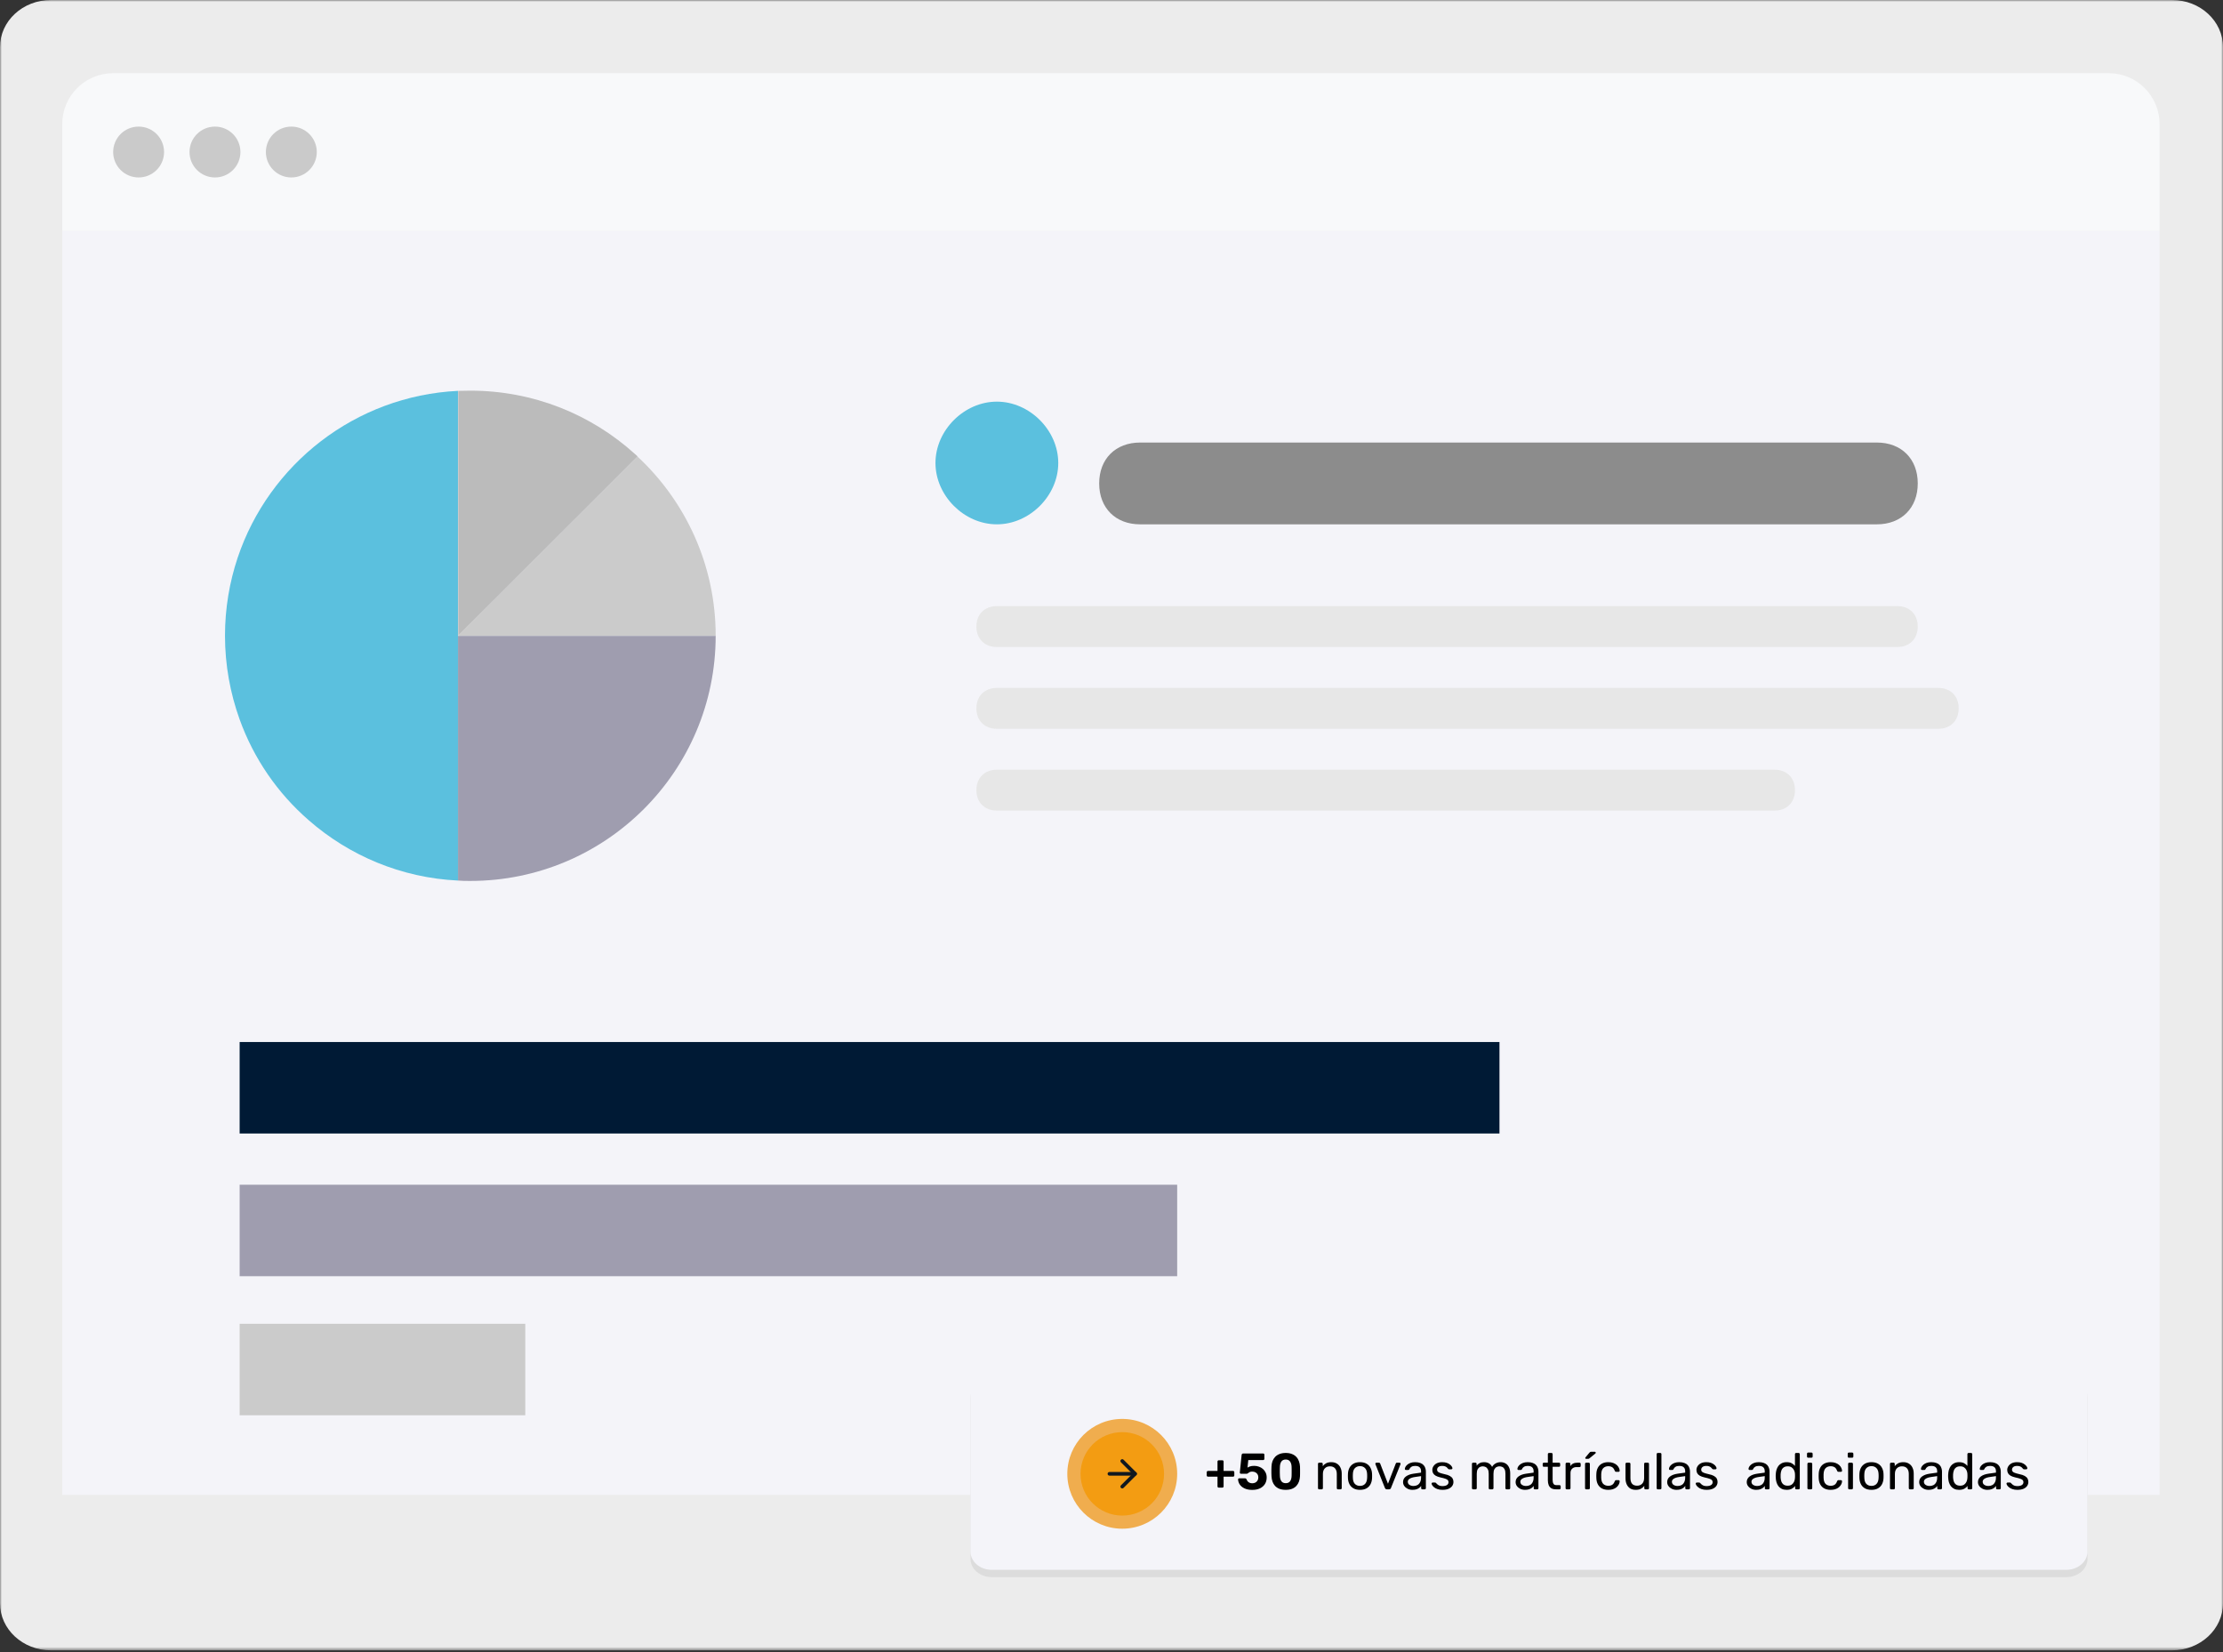 <svg xmlns="http://www.w3.org/2000/svg" width="604" height="449" viewBox="0 0 604 449" fill="none"><rect x="0" y="0" width="604" height="449" fill="#333333" stroke="none"/><mask id="mask0_69_90" style="mask-type:luminance" maskUnits="userSpaceOnUse" x="0" y="0" width="604" height="449"><path d="M604 0H0V448.44H604V0Z" fill="white"></path></mask><g mask="url(#mask0_69_90)"><path d="M0 12.794C0 5.728 6.195 0 13.837 0H590.163C597.805 0 604 5.728 604 12.794V435.646C604 442.712 597.805 448.44 590.163 448.44H13.837C6.195 448.44 0 442.712 0 435.646V12.794Z" fill="#ECECEC"></path><path d="M16.916 62.732H586.767V406.188H16.916V62.732Z" fill="#F4F4F9"></path><path d="M16.916 33.707C16.916 26.074 23.108 19.886 30.747 19.886H572.935C580.574 19.886 586.767 26.074 586.767 33.707V62.732H16.916V33.707Z" fill="#F8F9FA"></path><path d="M44.578 41.309C44.578 45.126 41.482 48.22 37.662 48.22C33.843 48.22 30.747 45.126 30.747 41.309C30.747 37.493 33.843 34.399 37.662 34.399C41.482 34.399 44.578 37.493 44.578 41.309Z" fill="#CACACA"></path><path d="M65.325 41.309C65.325 45.126 62.229 48.22 58.41 48.22C54.59 48.22 51.494 45.126 51.494 41.309C51.494 37.493 54.59 34.399 58.41 34.399C62.229 34.399 65.325 37.493 65.325 41.309Z" fill="#CACACA"></path><path d="M86.072 41.309C86.072 45.126 82.976 48.22 79.156 48.22C75.337 48.22 72.241 45.126 72.241 41.309C72.241 37.493 75.337 34.399 79.156 34.399C82.976 34.399 86.072 37.493 86.072 41.309Z" fill="#CACACA"></path><path d="M309.775 120.25H509.946C516.619 120.25 521.067 124.694 521.067 131.362C521.067 138.029 516.619 142.475 509.946 142.475H309.775C303.102 142.475 298.654 138.029 298.654 131.362C298.654 124.694 303.102 120.25 309.775 120.25Z" fill="#8C8C8C"></path><path d="M270.853 164.699H515.507C518.843 164.699 521.067 166.922 521.067 170.255C521.067 173.589 518.843 175.811 515.507 175.811H270.853C267.516 175.811 265.292 173.589 265.292 170.255C265.292 166.922 267.516 164.699 270.853 164.699Z" fill="#E7E7E7"></path><path d="M270.853 186.924H526.627C529.964 186.924 532.188 189.146 532.188 192.48C532.188 195.814 529.964 198.036 526.627 198.036H270.853C267.516 198.036 265.292 195.814 265.292 192.48C265.292 189.146 267.516 186.924 270.853 186.924Z" fill="#E7E7E7"></path><path d="M270.853 209.149H482.145C485.481 209.149 487.705 211.371 487.705 214.705C487.705 218.038 485.481 220.261 482.145 220.261H270.853C267.516 220.261 265.292 218.038 265.292 214.705C265.292 211.371 267.516 209.149 270.853 209.149Z" fill="#E7E7E7"></path><path d="M270.853 109.137C279.75 109.137 287.534 116.915 287.534 125.806C287.534 134.696 279.75 142.474 270.853 142.474C261.957 142.474 254.173 134.696 254.173 125.806C254.173 116.915 261.957 109.137 270.853 109.137Z" fill="#5BC0DE"></path><path d="M263.69 379.832C263.69 377.085 266.273 374.86 269.46 374.86H561.414C564.599 374.86 567.183 377.085 567.183 379.832V423.582C567.183 426.327 564.599 428.554 561.414 428.554H269.46C266.273 428.554 263.69 426.327 263.69 423.582V379.832Z" fill="#DCDCDC"></path><path d="M263.69 377.843C263.69 375.097 266.273 372.872 269.46 372.872H561.414C564.599 372.872 567.183 375.097 567.183 377.843V421.593C567.183 424.339 564.599 426.565 561.414 426.565H269.46C266.273 426.565 263.69 424.339 263.69 421.593V377.843Z" fill="#F4F4F9"></path><path d="M194.451 172.738C194.451 209.542 164.595 239.375 127.764 239.375C126.655 239.375 125.492 239.375 124.436 239.27V172.791H194.398L194.451 172.738Z" fill="#9F9DAF"></path><path d="M124.436 106.207V239.27C108.953 238.531 94.844 232.459 83.906 222.901C75.451 215.561 68.951 206.163 65.094 195.444C62.558 188.369 61.131 180.711 61.131 172.739C61.131 165.346 62.346 158.218 64.566 151.565C73.073 126.167 96.482 107.58 124.436 106.207Z" fill="#5BC0DE"></path><path d="M194.452 172.739H124.489L173.21 124.055C186.261 136.2 194.452 153.519 194.452 172.739Z" fill="#CBCBCB"></path><path d="M173.21 124.054L124.489 172.739V106.207C125.599 106.207 126.709 106.154 127.818 106.154C144.992 106.154 160.686 112.649 172.522 123.368C172.787 123.579 173.051 123.843 173.263 124.054H173.21Z" fill="#BBBBBB"></path><path d="M319.846 321.922V346.78H65.111V321.922H319.846Z" fill="#9F9DAF"></path><path d="M407.412 283.144V308.002H65.111V283.144H407.412Z" fill="#001A35"></path><path d="M142.726 359.707V384.565H65.111V359.707H142.726Z" fill="#CBCBCB"></path><path d="M304.92 415.389C313.164 415.389 319.846 408.711 319.846 400.474C319.846 392.236 313.164 385.559 304.92 385.559C296.676 385.559 289.995 392.236 289.995 400.474C289.995 408.711 296.676 415.389 304.92 415.389Z" fill="#F0AD4E"></path><path d="M304.93 411.826C311.198 411.826 316.279 406.748 316.279 400.486C316.279 394.223 311.198 389.146 304.93 389.146C298.663 389.146 293.583 394.223 293.583 400.486C293.583 406.748 298.663 411.826 304.93 411.826Z" fill="#F39C12"></path><path fill-rule="evenodd" clip-rule="evenodd" d="M300.94 400.474C300.94 400.2 301.162 399.977 301.438 399.977H308.403C308.678 399.977 308.901 400.2 308.901 400.474C308.901 400.748 308.678 400.971 308.403 400.971H301.438C301.162 400.971 300.94 400.748 300.94 400.474Z" fill="#101820"></path><path fill-rule="evenodd" clip-rule="evenodd" d="M304.568 396.642C304.762 396.448 305.078 396.448 305.272 396.642L308.755 400.122C308.949 400.316 308.949 400.631 308.755 400.825L305.272 404.305C305.078 404.5 304.762 404.5 304.568 404.305C304.374 404.111 304.374 403.796 304.568 403.602L307.699 400.474L304.568 397.345C304.374 397.151 304.374 396.836 304.568 396.642Z" fill="#101820"></path><path d="M331.149 404.231C331.046 404.231 330.963 404.198 330.898 404.133C330.833 404.069 330.8 403.985 330.8 403.883V401.252H328.223C328.121 401.252 328.037 401.219 327.973 401.154C327.908 401.09 327.875 401.01 327.875 400.918V400.041C327.875 399.938 327.908 399.855 327.973 399.79C328.037 399.725 328.121 399.693 328.223 399.693H330.8V397.145C330.8 397.043 330.833 396.959 330.898 396.895C330.963 396.83 331.046 396.797 331.149 396.797H332.11C332.212 396.797 332.296 396.83 332.361 396.895C332.425 396.959 332.458 397.043 332.458 397.145V399.693H335.035C335.128 399.693 335.208 399.725 335.272 399.79C335.337 399.855 335.37 399.938 335.37 400.041V400.918C335.37 401.01 335.337 401.09 335.272 401.154C335.208 401.219 335.128 401.252 335.035 401.252H332.458V403.883C332.458 403.985 332.425 404.069 332.361 404.133C332.296 404.198 332.212 404.231 332.11 404.231H331.149ZM340.251 404.843C339.415 404.843 338.713 404.709 338.147 404.439C337.58 404.17 337.148 403.818 336.851 403.382C336.563 402.945 336.41 402.482 336.392 401.989C336.392 401.906 336.42 401.836 336.475 401.781C336.531 401.725 336.601 401.697 336.684 401.697H338.258C338.37 401.697 338.457 401.725 338.523 401.781C338.597 401.827 338.652 401.892 338.69 401.976C338.783 402.226 338.903 402.43 339.052 402.588C339.21 402.746 339.391 402.862 339.596 402.936C339.8 403.011 340.018 403.047 340.251 403.047C340.547 403.047 340.822 402.987 341.072 402.866C341.323 402.736 341.522 402.551 341.671 402.31C341.82 402.068 341.894 401.772 341.894 401.419C341.894 401.112 341.825 400.843 341.685 400.611C341.546 400.38 341.351 400.199 341.1 400.068C340.85 399.938 340.566 399.874 340.251 399.874C340.009 399.874 339.809 399.901 339.651 399.957C339.502 400.013 339.377 400.082 339.275 400.166C339.173 400.24 339.08 400.31 338.997 400.375C338.913 400.43 338.82 400.458 338.718 400.458H337.172C337.088 400.458 337.014 400.43 336.949 400.375C336.893 400.31 336.865 400.236 336.865 400.152L337.353 395.349C337.371 395.219 337.418 395.122 337.492 395.057C337.576 394.983 337.673 394.946 337.785 394.946H343.19C343.291 394.946 343.375 394.979 343.441 395.043C343.505 395.108 343.538 395.191 343.538 395.294V396.407C343.538 396.5 343.505 396.579 343.441 396.644C343.375 396.709 343.291 396.741 343.19 396.741H339.164L338.955 398.788C339.14 398.667 339.368 398.56 339.638 398.468C339.916 398.365 340.301 398.314 340.794 398.314C341.24 398.314 341.662 398.389 342.062 398.537C342.469 398.676 342.832 398.885 343.148 399.164C343.464 399.442 343.709 399.776 343.886 400.166C344.072 400.547 344.165 400.982 344.165 401.474C344.165 402.143 344.007 402.732 343.691 403.242C343.375 403.743 342.925 404.138 342.34 404.426C341.755 404.704 341.059 404.843 340.251 404.843ZM349.344 404.829C348.676 404.829 348.101 404.737 347.617 404.551C347.143 404.356 346.749 404.092 346.433 403.757C346.126 403.414 345.895 403.02 345.736 402.574C345.588 402.12 345.499 401.636 345.472 401.126C345.463 400.876 345.454 400.597 345.444 400.291C345.444 399.976 345.444 399.66 345.444 399.345C345.454 399.029 345.463 398.741 345.472 398.482C345.49 397.971 345.579 397.493 345.736 397.048C345.903 396.602 346.145 396.212 346.461 395.878C346.777 395.544 347.171 395.285 347.645 395.099C348.128 394.904 348.695 394.806 349.344 394.806C349.995 394.806 350.556 394.904 351.03 395.099C351.504 395.285 351.899 395.544 352.214 395.878C352.531 396.212 352.767 396.602 352.925 397.048C353.092 397.493 353.189 397.971 353.217 398.482C353.227 398.741 353.231 399.029 353.231 399.345C353.241 399.66 353.241 399.976 353.231 400.291C353.231 400.597 353.227 400.876 353.217 401.126C353.189 401.636 353.097 402.12 352.938 402.574C352.781 403.02 352.544 403.414 352.228 403.757C351.922 404.092 351.528 404.356 351.044 404.551C350.57 404.737 350.004 404.829 349.344 404.829ZM349.344 403.02C349.884 403.02 350.278 402.844 350.528 402.491C350.779 402.138 350.915 401.66 350.932 401.057C350.942 400.787 350.946 400.509 350.946 400.222C350.956 399.934 350.956 399.646 350.946 399.359C350.946 399.071 350.942 398.802 350.932 398.551C350.915 397.975 350.779 397.507 350.528 397.145C350.278 396.783 349.884 396.597 349.344 396.588C348.797 396.597 348.397 396.783 348.146 397.145C347.906 397.507 347.775 397.975 347.756 398.551C347.747 398.802 347.738 399.071 347.728 399.359C347.728 399.646 347.728 399.934 347.728 400.222C347.738 400.509 347.747 400.787 347.756 401.057C347.775 401.66 347.91 402.138 348.16 402.491C348.411 402.844 348.806 403.02 349.344 403.02ZM358.423 404.69C358.33 404.69 358.251 404.662 358.186 404.607C358.131 404.542 358.103 404.462 358.103 404.37V397.772C358.103 397.679 358.131 397.605 358.186 397.549C358.251 397.484 358.33 397.451 358.423 397.451H359.078C359.171 397.451 359.245 397.484 359.301 397.549C359.366 397.605 359.398 397.679 359.398 397.772V398.384C359.639 398.069 359.942 397.813 360.304 397.618C360.675 397.415 361.149 397.312 361.725 397.312C362.328 397.312 362.839 397.446 363.257 397.716C363.684 397.975 364.005 398.342 364.219 398.816C364.441 399.28 364.553 399.823 364.553 400.444V404.37C364.553 404.462 364.52 404.542 364.455 404.607C364.4 404.662 364.325 404.69 364.232 404.69H363.536C363.442 404.69 363.364 404.662 363.299 404.607C363.243 404.542 363.215 404.462 363.215 404.37V400.514C363.215 399.865 363.057 399.358 362.742 398.997C362.425 398.626 361.962 398.44 361.349 398.44C360.773 398.44 360.308 398.626 359.956 398.997C359.611 399.358 359.44 399.865 359.44 400.514V404.37C359.44 404.462 359.407 404.542 359.343 404.607C359.287 404.662 359.212 404.69 359.12 404.69H358.423ZM369.518 404.829C368.813 404.829 368.223 404.695 367.749 404.426C367.275 404.156 366.913 403.785 366.662 403.312C366.412 402.83 366.272 402.282 366.244 401.669C366.235 401.511 366.23 401.312 366.23 401.071C366.23 400.82 366.235 400.62 366.244 400.472C366.272 399.851 366.412 399.303 366.662 398.83C366.922 398.356 367.289 397.985 367.763 397.716C368.237 397.446 368.822 397.312 369.518 397.312C370.215 397.312 370.8 397.446 371.273 397.716C371.747 397.985 372.109 398.356 372.36 398.83C372.62 399.303 372.764 399.851 372.792 400.472C372.801 400.62 372.806 400.82 372.806 401.071C372.806 401.312 372.801 401.511 372.792 401.669C372.764 402.282 372.625 402.83 372.374 403.312C372.123 403.785 371.761 404.156 371.287 404.426C370.814 404.695 370.224 404.829 369.518 404.829ZM369.518 403.757C370.094 403.757 370.554 403.576 370.897 403.214C371.241 402.844 371.427 402.305 371.455 401.6C371.463 401.461 371.468 401.285 371.468 401.071C371.468 400.857 371.463 400.681 371.455 400.542C371.427 399.837 371.241 399.303 370.897 398.941C370.554 398.57 370.094 398.384 369.518 398.384C368.942 398.384 368.478 398.57 368.125 398.941C367.782 399.303 367.601 399.837 367.582 400.542C367.573 400.681 367.568 400.857 367.568 401.071C367.568 401.285 367.573 401.461 367.582 401.6C367.601 402.305 367.782 402.844 368.125 403.214C368.478 403.576 368.942 403.757 369.518 403.757ZM376.813 404.69C376.674 404.69 376.562 404.657 376.479 404.593C376.405 404.528 376.344 404.444 376.297 404.342L373.72 397.883C373.702 397.836 373.692 397.79 373.692 397.744C373.692 397.66 373.72 397.591 373.776 397.535C373.832 397.479 373.901 397.451 373.985 397.451H374.654C374.756 397.451 374.835 397.479 374.89 397.535C374.946 397.591 374.984 397.641 375.002 397.688L377.119 403.173L379.237 397.688C379.256 397.641 379.289 397.591 379.334 397.535C379.39 397.479 379.47 397.451 379.571 397.451H380.254C380.328 397.451 380.393 397.479 380.449 397.535C380.515 397.591 380.546 397.66 380.546 397.744C380.546 397.79 380.537 397.836 380.519 397.883L377.927 404.342C377.891 404.444 377.83 404.528 377.746 404.593C377.673 404.657 377.561 404.69 377.412 404.69H376.813ZM383.753 404.829C383.289 404.829 382.866 404.737 382.486 404.551C382.105 404.365 381.798 404.114 381.566 403.799C381.333 403.484 381.218 403.126 381.218 402.727C381.218 402.087 381.478 401.577 381.998 401.196C382.518 400.815 383.196 400.565 384.032 400.444L386.108 400.152V399.748C386.108 399.303 385.977 398.955 385.718 398.704C385.467 398.454 385.053 398.328 384.478 398.328C384.069 398.328 383.735 398.412 383.475 398.579C383.214 398.746 383.033 398.96 382.932 399.219C382.876 399.358 382.778 399.428 382.639 399.428H382.012C381.91 399.428 381.831 399.4 381.775 399.345C381.729 399.28 381.706 399.205 381.706 399.122C381.706 398.983 381.756 398.811 381.859 398.607C381.97 398.403 382.137 398.203 382.36 398.008C382.583 397.813 382.866 397.651 383.21 397.521C383.562 397.382 383.99 397.312 384.492 397.312C385.049 397.312 385.518 397.387 385.899 397.535C386.279 397.674 386.576 397.864 386.79 398.106C387.013 398.347 387.17 398.621 387.264 398.927C387.366 399.233 387.417 399.544 387.417 399.86V404.37C387.417 404.462 387.384 404.542 387.32 404.607C387.264 404.662 387.189 404.69 387.097 404.69H386.456C386.354 404.69 386.275 404.662 386.219 404.607C386.163 404.542 386.136 404.462 386.136 404.37V403.771C386.014 403.938 385.852 404.105 385.648 404.272C385.443 404.431 385.188 404.565 384.882 404.676C384.575 404.779 384.199 404.829 383.753 404.829ZM384.046 403.785C384.426 403.785 384.774 403.707 385.091 403.549C385.406 403.382 385.652 403.126 385.829 402.783C386.014 402.44 386.108 402.008 386.108 401.488V401.099L384.492 401.335C383.832 401.428 383.336 401.586 383.001 401.809C382.667 402.022 382.5 402.296 382.5 402.63C382.5 402.889 382.573 403.108 382.723 403.284C382.88 403.451 383.075 403.576 383.308 403.66C383.548 403.743 383.795 403.785 384.046 403.785ZM391.927 404.829C391.407 404.829 390.962 404.765 390.59 404.634C390.218 404.504 389.917 404.347 389.684 404.161C389.452 403.975 389.276 403.79 389.155 403.604C389.043 403.418 388.983 403.27 388.974 403.159C388.965 403.056 388.997 402.978 389.071 402.922C389.146 402.866 389.22 402.839 389.294 402.839H389.921C389.968 402.839 390.004 402.848 390.032 402.866C390.07 402.875 390.116 402.913 390.172 402.978C390.293 403.108 390.427 403.237 390.576 403.368C390.725 403.498 390.906 403.604 391.119 403.688C391.342 403.771 391.616 403.813 391.941 403.813C392.414 403.813 392.804 403.725 393.111 403.549C393.417 403.363 393.571 403.094 393.571 402.741C393.571 402.51 393.506 402.324 393.376 402.184C393.255 402.045 393.032 401.92 392.707 401.809C392.392 401.697 391.955 401.581 391.397 401.461C390.84 401.33 390.399 401.173 390.074 400.987C389.75 400.792 389.517 400.565 389.378 400.305C389.238 400.036 389.169 399.734 389.169 399.4C389.169 399.057 389.271 398.727 389.475 398.412C389.68 398.087 389.977 397.822 390.367 397.618C390.767 397.415 391.263 397.312 391.857 397.312C392.341 397.312 392.754 397.373 393.097 397.493C393.441 397.613 393.724 397.767 393.947 397.953C394.17 398.129 394.337 398.306 394.448 398.482C394.56 398.658 394.62 398.807 394.629 398.927C394.639 399.019 394.612 399.099 394.546 399.164C394.481 399.219 394.407 399.247 394.323 399.247H393.738C393.673 399.247 393.617 399.233 393.571 399.205C393.534 399.178 393.497 399.145 393.459 399.108C393.367 398.988 393.255 398.866 393.125 398.746C393.005 398.626 392.842 398.528 392.637 398.454C392.442 398.37 392.183 398.328 391.857 398.328C391.393 398.328 391.045 398.426 390.812 398.621C390.581 398.816 390.464 399.061 390.464 399.359C390.464 399.535 390.516 399.693 390.617 399.832C390.72 399.971 390.915 400.096 391.202 400.208C391.491 400.319 391.918 400.439 392.484 400.57C393.097 400.69 393.581 400.853 393.933 401.057C394.286 401.261 394.537 401.497 394.685 401.767C394.834 402.036 394.908 402.346 394.908 402.699C394.908 403.089 394.797 403.446 394.574 403.771C394.351 404.096 394.016 404.356 393.571 404.551C393.125 404.737 392.578 404.829 391.927 404.829ZM400.256 404.69C400.163 404.69 400.084 404.662 400.02 404.607C399.964 404.542 399.936 404.462 399.936 404.37V397.772C399.936 397.679 399.964 397.605 400.02 397.549C400.084 397.484 400.163 397.451 400.256 397.451H400.883C400.976 397.451 401.051 397.484 401.106 397.549C401.171 397.605 401.204 397.679 401.204 397.772V398.259C401.417 397.971 401.686 397.744 402.012 397.577C402.336 397.401 402.726 397.312 403.182 397.312C404.231 397.303 404.974 397.73 405.411 398.593C405.624 398.203 405.935 397.892 406.344 397.66C406.752 397.429 407.217 397.312 407.737 397.312C408.22 397.312 408.657 397.424 409.047 397.646C409.446 397.869 409.757 398.208 409.98 398.662C410.212 399.108 410.328 399.67 410.328 400.347V404.37C410.328 404.462 410.296 404.542 410.231 404.607C410.175 404.662 410.101 404.69 410.008 404.69H409.353C409.26 404.69 409.181 404.662 409.116 404.607C409.061 404.542 409.033 404.462 409.033 404.37V400.472C409.033 399.952 408.958 399.544 408.81 399.247C408.661 398.95 408.462 398.741 408.211 398.621C407.96 398.5 407.686 398.44 407.389 398.44C407.147 398.44 406.901 398.5 406.651 398.621C406.4 398.741 406.191 398.95 406.024 399.247C405.866 399.544 405.787 399.952 405.787 400.472V404.37C405.787 404.462 405.754 404.542 405.689 404.607C405.634 404.662 405.559 404.69 405.467 404.69H404.812C404.718 404.69 404.64 404.662 404.575 404.607C404.519 404.542 404.491 404.462 404.491 404.37V400.472C404.491 399.952 404.412 399.544 404.255 399.247C404.096 398.95 403.892 398.741 403.642 398.621C403.391 398.5 403.126 398.44 402.848 398.44C402.606 398.44 402.36 398.5 402.109 398.621C401.859 398.741 401.65 398.95 401.482 399.247C401.324 399.544 401.246 399.948 401.246 400.458V404.37C401.246 404.462 401.213 404.542 401.148 404.607C401.092 404.662 401.018 404.69 400.925 404.69H400.256ZM414.336 404.829C413.871 404.829 413.449 404.737 413.068 404.551C412.687 404.365 412.38 404.114 412.148 403.799C411.917 403.484 411.8 403.126 411.8 402.727C411.8 402.087 412.06 401.577 412.58 401.196C413.101 400.815 413.778 400.565 414.614 400.444L416.69 400.152V399.748C416.69 399.303 416.56 398.955 416.3 398.704C416.049 398.454 415.636 398.328 415.06 398.328C414.651 398.328 414.317 398.412 414.057 398.579C413.797 398.746 413.616 398.96 413.514 399.219C413.458 399.358 413.36 399.428 413.221 399.428H412.594C412.492 399.428 412.413 399.4 412.357 399.345C412.311 399.28 412.288 399.205 412.288 399.122C412.288 398.983 412.338 398.811 412.441 398.607C412.552 398.403 412.72 398.203 412.942 398.008C413.165 397.813 413.449 397.651 413.792 397.521C414.145 397.382 414.572 397.312 415.074 397.312C415.631 397.312 416.1 397.387 416.481 397.535C416.862 397.674 417.159 397.864 417.372 398.106C417.595 398.347 417.754 398.621 417.846 398.927C417.949 399.233 417.999 399.544 417.999 399.86V404.37C417.999 404.462 417.967 404.542 417.902 404.607C417.846 404.662 417.771 404.69 417.679 404.69H417.038C416.936 404.69 416.857 404.662 416.801 404.607C416.746 404.542 416.718 404.462 416.718 404.37V403.771C416.597 403.938 416.434 404.105 416.23 404.272C416.026 404.431 415.77 404.565 415.464 404.676C415.157 404.779 414.781 404.829 414.336 404.829ZM414.628 403.785C415.009 403.785 415.357 403.707 415.673 403.549C415.988 403.382 416.235 403.126 416.411 402.783C416.597 402.44 416.69 402.008 416.69 401.488V401.099L415.074 401.335C414.414 401.428 413.918 401.586 413.583 401.809C413.249 402.022 413.082 402.296 413.082 402.63C413.082 402.889 413.156 403.108 413.305 403.284C413.463 403.451 413.658 403.576 413.89 403.66C414.132 403.743 414.377 403.785 414.628 403.785ZM422.762 404.69C422.242 404.69 421.819 404.593 421.494 404.398C421.17 404.194 420.933 403.911 420.784 403.549C420.635 403.178 420.561 402.741 420.561 402.24V398.565H419.474C419.382 398.565 419.303 398.537 419.237 398.482C419.181 398.417 419.154 398.337 419.154 398.245V397.772C419.154 397.679 419.181 397.605 419.237 397.549C419.303 397.484 419.382 397.451 419.474 397.451H420.561V395.127C420.561 395.034 420.589 394.96 420.644 394.904C420.71 394.839 420.788 394.806 420.881 394.806H421.536C421.629 394.806 421.703 394.839 421.759 394.904C421.824 394.96 421.856 395.034 421.856 395.127V397.451H423.584C423.686 397.451 423.765 397.484 423.82 397.549C423.876 397.605 423.904 397.679 423.904 397.772V398.245C423.904 398.337 423.876 398.417 423.82 398.482C423.765 398.537 423.686 398.565 423.584 398.565H421.856V402.143C421.856 402.579 421.931 402.922 422.079 403.173C422.228 403.423 422.493 403.549 422.873 403.549H423.723C423.816 403.549 423.89 403.581 423.946 403.646C424.011 403.702 424.043 403.776 424.043 403.869V404.37C424.043 404.462 424.011 404.542 423.946 404.607C423.89 404.662 423.816 404.69 423.723 404.69H422.762ZM425.696 404.69C425.604 404.69 425.524 404.662 425.459 404.607C425.404 404.542 425.376 404.462 425.376 404.37V397.785C425.376 397.693 425.404 397.613 425.459 397.549C425.524 397.484 425.604 397.451 425.696 397.451H426.337C426.429 397.451 426.509 397.484 426.574 397.549C426.638 397.613 426.671 397.693 426.671 397.785V398.398C426.857 398.083 427.112 397.846 427.437 397.688C427.763 397.53 428.157 397.451 428.622 397.451H429.165C429.257 397.451 429.332 397.484 429.388 397.549C429.452 397.605 429.485 397.679 429.485 397.772V398.342C429.485 398.435 429.452 398.509 429.388 398.565C429.332 398.621 429.257 398.649 429.165 398.649H428.329C427.828 398.649 427.433 398.797 427.145 399.094C426.857 399.381 426.713 399.776 426.713 400.277V404.37C426.713 404.462 426.68 404.542 426.616 404.607C426.551 404.662 426.471 404.69 426.379 404.69H425.696ZM430.988 404.69C430.895 404.69 430.817 404.662 430.751 404.607C430.695 404.542 430.667 404.462 430.667 404.37V397.772C430.667 397.679 430.695 397.605 430.751 397.549C430.817 397.484 430.895 397.451 430.988 397.451H431.657C431.75 397.451 431.824 397.484 431.879 397.549C431.945 397.605 431.977 397.679 431.977 397.772V404.37C431.977 404.462 431.945 404.542 431.879 404.607C431.824 404.662 431.75 404.69 431.657 404.69H430.988ZM430.946 396.407C430.798 396.407 430.723 396.333 430.723 396.185C430.723 396.11 430.747 396.05 430.793 396.004L431.838 394.751C431.921 394.648 431.996 394.579 432.061 394.542C432.126 394.505 432.224 394.486 432.353 394.486H433.3C433.477 394.486 433.565 394.579 433.565 394.765C433.565 394.829 433.542 394.885 433.495 394.932L431.879 396.254C431.806 396.319 431.736 396.361 431.67 396.38C431.606 396.398 431.522 396.407 431.42 396.407H430.946ZM436.967 404.829C436.307 404.829 435.736 404.704 435.254 404.453C434.78 404.194 434.413 403.827 434.153 403.354C433.893 402.871 433.754 402.296 433.735 401.628C433.726 401.488 433.721 401.302 433.721 401.071C433.721 400.839 433.726 400.653 433.735 400.514C433.754 399.846 433.893 399.275 434.153 398.802C434.413 398.319 434.78 397.953 435.254 397.702C435.736 397.442 436.307 397.312 436.967 397.312C437.505 397.312 437.965 397.387 438.346 397.535C438.736 397.683 439.057 397.874 439.308 398.106C439.558 398.337 439.744 398.588 439.865 398.857C439.995 399.127 440.065 399.381 440.074 399.623C440.083 399.715 440.055 399.79 439.99 399.846C439.925 399.901 439.846 399.929 439.753 399.929H439.085C438.992 399.929 438.922 399.91 438.876 399.874C438.829 399.827 438.783 399.753 438.736 399.651C438.569 399.196 438.341 398.876 438.054 398.69C437.766 398.504 437.408 398.412 436.981 398.412C436.424 398.412 435.969 398.584 435.616 398.927C435.273 399.27 435.086 399.823 435.059 400.584C435.05 400.918 435.05 401.243 435.059 401.558C435.086 402.329 435.273 402.885 435.616 403.228C435.969 403.563 436.424 403.73 436.981 403.73C437.408 403.73 437.766 403.637 438.054 403.451C438.341 403.265 438.569 402.945 438.736 402.491C438.783 402.388 438.829 402.315 438.876 402.268C438.922 402.221 438.992 402.198 439.085 402.198H439.753C439.846 402.198 439.925 402.231 439.99 402.296C440.055 402.351 440.083 402.426 440.074 402.518C440.065 402.713 440.023 402.913 439.948 403.117C439.874 403.321 439.753 403.53 439.586 403.743C439.428 403.947 439.229 404.133 438.987 404.3C438.745 404.458 438.458 404.588 438.123 404.69C437.789 404.783 437.404 404.829 436.967 404.829ZM444.431 404.829C443.836 404.829 443.331 404.699 442.913 404.439C442.504 404.17 442.192 403.799 441.979 403.326C441.765 402.853 441.659 402.31 441.659 401.697V397.772C441.659 397.679 441.687 397.605 441.742 397.549C441.807 397.484 441.886 397.451 441.979 397.451H442.676C442.768 397.451 442.843 397.484 442.899 397.549C442.963 397.605 442.996 397.679 442.996 397.772V401.628C442.996 403.011 443.599 403.702 444.807 403.702C445.382 403.702 445.842 403.521 446.186 403.159C446.539 402.788 446.716 402.277 446.716 401.628V397.772C446.716 397.679 446.744 397.605 446.799 397.549C446.864 397.484 446.943 397.451 447.036 397.451H447.733C447.825 397.451 447.9 397.484 447.956 397.549C448.011 397.605 448.039 397.679 448.039 397.772V404.37C448.039 404.462 448.011 404.542 447.956 404.607C447.9 404.662 447.825 404.69 447.733 404.69H447.078C446.984 404.69 446.906 404.662 446.841 404.607C446.785 404.542 446.758 404.462 446.758 404.37V403.757C446.507 404.083 446.2 404.342 445.838 404.537C445.485 404.732 445.016 404.829 444.431 404.829ZM450.443 404.69C450.35 404.69 450.271 404.662 450.206 404.607C450.151 404.542 450.123 404.462 450.123 404.37V395.127C450.123 395.034 450.151 394.96 450.206 394.904C450.271 394.839 450.35 394.806 450.443 394.806H451.098C451.199 394.806 451.279 394.839 451.335 394.904C451.391 394.96 451.418 395.034 451.418 395.127V404.37C451.418 404.462 451.391 404.542 451.335 404.607C451.279 404.662 451.199 404.69 451.098 404.69H450.443ZM455.516 404.829C455.051 404.829 454.629 404.737 454.248 404.551C453.867 404.365 453.561 404.114 453.329 403.799C453.097 403.484 452.981 403.126 452.981 402.727C452.981 402.087 453.24 401.577 453.761 401.196C454.281 400.815 454.959 400.565 455.795 400.444L457.87 400.152V399.748C457.87 399.303 457.74 398.955 457.48 398.704C457.229 398.454 456.817 398.328 456.24 398.328C455.831 398.328 455.497 398.412 455.237 398.579C454.978 398.746 454.797 398.96 454.694 399.219C454.638 399.358 454.541 399.428 454.402 399.428H453.775C453.672 399.428 453.594 399.4 453.538 399.345C453.491 399.28 453.468 399.205 453.468 399.122C453.468 398.983 453.519 398.811 453.621 398.607C453.733 398.403 453.9 398.203 454.123 398.008C454.346 397.813 454.629 397.651 454.973 397.521C455.326 397.382 455.753 397.312 456.254 397.312C456.812 397.312 457.28 397.387 457.661 397.535C458.042 397.674 458.339 397.864 458.553 398.106C458.776 398.347 458.934 398.621 459.027 398.927C459.129 399.233 459.18 399.544 459.18 399.86V404.37C459.18 404.462 459.147 404.542 459.082 404.607C459.027 404.662 458.952 404.69 458.859 404.69H458.219C458.116 404.69 458.037 404.662 457.982 404.607C457.926 404.542 457.898 404.462 457.898 404.37V403.771C457.778 403.938 457.615 404.105 457.411 404.272C457.207 404.431 456.951 404.565 456.644 404.676C456.338 404.779 455.962 404.829 455.516 404.829ZM455.809 403.785C456.19 403.785 456.538 403.707 456.853 403.549C457.169 403.382 457.416 403.126 457.592 402.783C457.778 402.44 457.87 402.008 457.87 401.488V401.099L456.254 401.335C455.595 401.428 455.098 401.586 454.764 401.809C454.429 402.022 454.262 402.296 454.262 402.63C454.262 402.889 454.337 403.108 454.485 403.284C454.643 403.451 454.838 403.576 455.07 403.66C455.312 403.743 455.558 403.785 455.809 403.785ZM463.69 404.829C463.17 404.829 462.724 404.765 462.353 404.634C461.981 404.504 461.679 404.347 461.448 404.161C461.215 403.975 461.039 403.79 460.918 403.604C460.807 403.418 460.746 403.27 460.737 403.159C460.727 403.056 460.76 402.978 460.835 402.922C460.908 402.866 460.983 402.839 461.057 402.839H461.684C461.73 402.839 461.768 402.848 461.796 402.866C461.833 402.875 461.879 402.913 461.935 402.978C462.056 403.108 462.19 403.237 462.339 403.368C462.487 403.498 462.668 403.604 462.882 403.688C463.105 403.771 463.379 403.813 463.704 403.813C464.178 403.813 464.568 403.725 464.875 403.549C465.181 403.363 465.334 403.094 465.334 402.741C465.334 402.51 465.269 402.324 465.139 402.184C465.018 402.045 464.795 401.92 464.471 401.809C464.154 401.697 463.718 401.581 463.161 401.461C462.604 401.33 462.162 401.173 461.838 400.987C461.512 400.792 461.28 400.565 461.141 400.305C461.002 400.036 460.932 399.734 460.932 399.4C460.932 399.057 461.034 398.727 461.239 398.412C461.443 398.087 461.74 397.822 462.13 397.618C462.529 397.415 463.026 397.312 463.621 397.312C464.103 397.312 464.516 397.373 464.861 397.493C465.204 397.613 465.487 397.767 465.71 397.953C465.933 398.129 466.1 398.306 466.212 398.482C466.323 398.658 466.383 398.807 466.393 398.927C466.402 399.019 466.374 399.099 466.309 399.164C466.244 399.219 466.17 399.247 466.087 399.247H465.501C465.436 399.247 465.38 399.233 465.334 399.205C465.296 399.178 465.26 399.145 465.223 399.108C465.129 398.988 465.018 398.866 464.888 398.746C464.767 398.626 464.605 398.528 464.401 398.454C464.206 398.37 463.945 398.328 463.621 398.328C463.156 398.328 462.808 398.426 462.576 398.621C462.343 398.816 462.228 399.061 462.228 399.359C462.228 399.535 462.278 399.693 462.381 399.832C462.482 399.971 462.677 400.096 462.966 400.208C463.254 400.319 463.68 400.439 464.247 400.57C464.861 400.69 465.343 400.853 465.696 401.057C466.049 401.261 466.299 401.497 466.449 401.767C466.597 402.036 466.672 402.346 466.672 402.699C466.672 403.089 466.56 403.446 466.337 403.771C466.114 404.096 465.78 404.356 465.334 404.551C464.888 404.737 464.34 404.829 463.69 404.829ZM477.134 404.829C476.669 404.829 476.246 404.737 475.866 404.551C475.485 404.365 475.178 404.114 474.947 403.799C474.714 403.484 474.598 403.126 474.598 402.727C474.598 402.087 474.858 401.577 475.378 401.196C475.898 400.815 476.576 400.565 477.412 400.444L479.488 400.152V399.748C479.488 399.303 479.358 398.955 479.098 398.704C478.847 398.454 478.433 398.328 477.858 398.328C477.449 398.328 477.115 398.412 476.855 398.579C476.594 398.746 476.413 398.96 476.312 399.219C476.256 399.358 476.158 399.428 476.019 399.428H475.392C475.29 399.428 475.211 399.4 475.155 399.345C475.109 399.28 475.086 399.205 475.086 399.122C475.086 398.983 475.137 398.811 475.239 398.607C475.351 398.403 475.518 398.203 475.741 398.008C475.963 397.813 476.246 397.651 476.59 397.521C476.943 397.382 477.37 397.312 477.872 397.312C478.429 397.312 478.898 397.387 479.279 397.535C479.659 397.674 479.957 397.864 480.171 398.106C480.393 398.347 480.551 398.621 480.644 398.927C480.746 399.233 480.797 399.544 480.797 399.86V404.37C480.797 404.462 480.765 404.542 480.7 404.607C480.644 404.662 480.57 404.69 480.477 404.69H479.836C479.734 404.69 479.655 404.662 479.599 404.607C479.544 404.542 479.516 404.462 479.516 404.37V403.771C479.394 403.938 479.232 404.105 479.028 404.272C478.823 404.431 478.569 404.565 478.262 404.676C477.956 404.779 477.579 404.829 477.134 404.829ZM477.426 403.785C477.806 403.785 478.155 403.707 478.471 403.549C478.786 403.382 479.032 403.126 479.209 402.783C479.394 402.44 479.488 402.008 479.488 401.488V401.099L477.872 401.335C477.212 401.428 476.716 401.586 476.381 401.809C476.047 402.022 475.88 402.296 475.88 402.63C475.88 402.889 475.953 403.108 476.103 403.284C476.26 403.451 476.455 403.576 476.688 403.66C476.929 403.743 477.175 403.785 477.426 403.785ZM485.446 404.829C484.936 404.829 484.494 404.741 484.123 404.565C483.752 404.379 483.445 404.133 483.203 403.827C482.972 403.512 482.795 403.154 482.674 402.755C482.563 402.356 482.498 401.934 482.479 401.488C482.47 401.34 482.465 401.201 482.465 401.071C482.465 400.94 482.47 400.801 482.479 400.653C482.498 400.217 482.563 399.799 482.674 399.4C482.795 399.002 482.972 398.644 483.203 398.328C483.445 398.013 483.752 397.767 484.123 397.591C484.494 397.405 484.936 397.312 485.446 397.312C485.995 397.312 486.449 397.41 486.812 397.605C487.174 397.799 487.471 398.041 487.703 398.328V395.127C487.703 395.034 487.731 394.96 487.787 394.904C487.851 394.839 487.931 394.806 488.024 394.806H488.692C488.785 394.806 488.859 394.839 488.915 394.904C488.98 394.96 489.013 395.034 489.013 395.127V404.37C489.013 404.462 488.98 404.542 488.915 404.607C488.859 404.662 488.785 404.69 488.692 404.69H488.065C487.963 404.69 487.884 404.662 487.829 404.607C487.773 404.542 487.745 404.462 487.745 404.37V403.785C487.513 404.083 487.211 404.333 486.839 404.537C486.468 404.732 486.004 404.829 485.446 404.829ZM485.739 403.702C486.204 403.702 486.575 403.595 486.853 403.382C487.132 403.168 487.341 402.899 487.48 402.574C487.62 402.24 487.694 401.901 487.703 401.558C487.712 401.41 487.717 401.233 487.717 401.029C487.717 400.815 487.712 400.634 487.703 400.486C487.694 400.161 487.615 399.841 487.466 399.526C487.327 399.21 487.113 398.95 486.825 398.746C486.547 398.542 486.185 398.44 485.739 398.44C485.265 398.44 484.889 398.546 484.611 398.76C484.332 398.964 484.132 399.238 484.011 399.581C483.891 399.915 483.821 400.277 483.803 400.667C483.794 400.937 483.794 401.205 483.803 401.474C483.821 401.864 483.891 402.231 484.011 402.574C484.132 402.908 484.332 403.182 484.611 403.395C484.889 403.599 485.265 403.702 485.739 403.702ZM491.405 404.69C491.312 404.69 491.234 404.662 491.168 404.607C491.112 404.542 491.084 404.462 491.084 404.37V397.772C491.084 397.679 491.112 397.605 491.168 397.549C491.234 397.484 491.312 397.451 491.405 397.451H492.073C492.167 397.451 492.241 397.484 492.296 397.549C492.362 397.605 492.394 397.679 492.394 397.772V404.37C492.394 404.462 492.362 404.542 492.296 404.607C492.241 404.662 492.167 404.69 492.073 404.69H491.405ZM491.293 396.101C491.201 396.101 491.122 396.073 491.056 396.018C491.001 395.953 490.973 395.873 490.973 395.781V395.029C490.973 394.937 491.001 394.857 491.056 394.793C491.122 394.728 491.201 394.695 491.293 394.695H492.171C492.264 394.695 492.343 394.728 492.408 394.793C492.473 394.857 492.505 394.937 492.505 395.029V395.781C492.505 395.873 492.473 395.953 492.408 396.018C492.343 396.073 492.264 396.101 492.171 396.101H491.293ZM497.384 404.829C496.724 404.829 496.153 404.704 495.671 404.453C495.197 404.194 494.83 403.827 494.57 403.354C494.31 402.871 494.171 402.296 494.152 401.628C494.143 401.488 494.138 401.302 494.138 401.071C494.138 400.839 494.143 400.653 494.152 400.514C494.171 399.846 494.31 399.275 494.57 398.802C494.83 398.319 495.197 397.953 495.671 397.702C496.153 397.442 496.724 397.312 497.384 397.312C497.922 397.312 498.382 397.387 498.763 397.535C499.153 397.683 499.474 397.874 499.724 398.106C499.975 398.337 500.161 398.588 500.282 398.857C500.412 399.127 500.482 399.381 500.491 399.623C500.5 399.715 500.472 399.79 500.407 399.846C500.342 399.901 500.263 399.929 500.17 399.929H499.502C499.409 399.929 499.339 399.91 499.293 399.874C499.246 399.827 499.2 399.753 499.153 399.651C498.986 399.196 498.758 398.876 498.471 398.69C498.183 398.504 497.825 398.412 497.398 398.412C496.841 398.412 496.386 398.584 496.033 398.927C495.689 399.27 495.503 399.823 495.476 400.584C495.467 400.918 495.467 401.243 495.476 401.558C495.503 402.329 495.689 402.885 496.033 403.228C496.386 403.563 496.841 403.73 497.398 403.73C497.825 403.73 498.183 403.637 498.471 403.451C498.758 403.265 498.986 402.945 499.153 402.491C499.2 402.388 499.246 402.315 499.293 402.268C499.339 402.221 499.409 402.198 499.502 402.198H500.17C500.263 402.198 500.342 402.231 500.407 402.296C500.472 402.351 500.5 402.426 500.491 402.518C500.482 402.713 500.44 402.913 500.365 403.117C500.291 403.321 500.17 403.53 500.003 403.743C499.845 403.947 499.646 404.133 499.404 404.3C499.162 404.458 498.875 404.588 498.54 404.69C498.206 404.783 497.821 404.829 497.384 404.829ZM502.466 404.69C502.372 404.69 502.294 404.662 502.229 404.607C502.173 404.542 502.145 404.462 502.145 404.37V397.772C502.145 397.679 502.173 397.605 502.229 397.549C502.294 397.484 502.372 397.451 502.466 397.451H503.134C503.227 397.451 503.302 397.484 503.357 397.549C503.422 397.605 503.455 397.679 503.455 397.772V404.37C503.455 404.462 503.422 404.542 503.357 404.607C503.302 404.662 503.227 404.69 503.134 404.69H502.466ZM502.354 396.101C502.261 396.101 502.182 396.073 502.118 396.018C502.062 395.953 502.034 395.873 502.034 395.781V395.029C502.034 394.937 502.062 394.857 502.118 394.793C502.182 394.728 502.261 394.695 502.354 394.695H503.232C503.325 394.695 503.403 394.728 503.469 394.793C503.534 394.857 503.566 394.937 503.566 395.029V395.781C503.566 395.873 503.534 395.953 503.469 396.018C503.403 396.073 503.325 396.101 503.232 396.101H502.354ZM508.486 404.829C507.78 404.829 507.19 404.695 506.717 404.426C506.243 404.156 505.881 403.785 505.63 403.312C505.379 402.83 505.24 402.282 505.212 401.669C505.203 401.511 505.198 401.312 505.198 401.071C505.198 400.82 505.203 400.62 505.212 400.472C505.24 399.851 505.379 399.303 505.63 398.83C505.89 398.356 506.257 397.985 506.731 397.716C507.204 397.446 507.789 397.312 508.486 397.312C509.182 397.312 509.768 397.446 510.241 397.716C510.715 397.985 511.077 398.356 511.328 398.83C511.587 399.303 511.732 399.851 511.76 400.472C511.769 400.62 511.774 400.82 511.774 401.071C511.774 401.312 511.769 401.511 511.76 401.669C511.732 402.282 511.592 402.83 511.342 403.312C511.091 403.785 510.729 404.156 510.255 404.426C509.781 404.695 509.191 404.829 508.486 404.829ZM508.486 403.757C509.062 403.757 509.522 403.576 509.865 403.214C510.208 402.844 510.394 402.305 510.422 401.6C510.431 401.461 510.436 401.285 510.436 401.071C510.436 400.857 510.431 400.681 510.422 400.542C510.394 399.837 510.208 399.303 509.865 398.941C509.522 398.57 509.062 398.384 508.486 398.384C507.91 398.384 507.446 398.57 507.093 398.941C506.75 399.303 506.568 399.837 506.55 400.542C506.541 400.681 506.536 400.857 506.536 401.071C506.536 401.285 506.541 401.461 506.55 401.6C506.568 402.305 506.75 402.844 507.093 403.214C507.446 403.576 507.91 403.757 508.486 403.757ZM513.838 404.69C513.746 404.69 513.667 404.662 513.602 404.607C513.546 404.542 513.518 404.462 513.518 404.37V397.772C513.518 397.679 513.546 397.605 513.602 397.549C513.667 397.484 513.746 397.451 513.838 397.451H514.493C514.587 397.451 514.66 397.484 514.716 397.549C514.782 397.605 514.813 397.679 514.813 397.772V398.384C515.055 398.069 515.357 397.813 515.719 397.618C516.091 397.415 516.565 397.312 517.14 397.312C517.744 397.312 518.254 397.446 518.672 397.716C519.1 397.975 519.421 398.342 519.634 398.816C519.856 399.28 519.968 399.823 519.968 400.444V404.37C519.968 404.462 519.936 404.542 519.87 404.607C519.815 404.662 519.741 404.69 519.647 404.69H518.951C518.858 404.69 518.78 404.662 518.714 404.607C518.658 404.542 518.63 404.462 518.63 404.37V400.514C518.63 399.865 518.473 399.358 518.157 398.997C517.841 398.626 517.377 398.44 516.764 398.44C516.189 398.44 515.724 398.626 515.371 398.997C515.027 399.358 514.855 399.865 514.855 400.514V404.37C514.855 404.462 514.823 404.542 514.758 404.607C514.702 404.662 514.628 404.69 514.535 404.69H513.838ZM523.986 404.829C523.522 404.829 523.099 404.737 522.718 404.551C522.338 404.365 522.032 404.114 521.799 403.799C521.567 403.484 521.451 403.126 521.451 402.727C521.451 402.087 521.711 401.577 522.231 401.196C522.751 400.815 523.429 400.565 524.265 400.444L526.34 400.152V399.748C526.34 399.303 526.211 398.955 525.95 398.704C525.699 398.454 525.286 398.328 524.71 398.328C524.302 398.328 523.968 398.412 523.707 398.579C523.448 398.746 523.266 398.96 523.164 399.219C523.108 399.358 523.011 399.428 522.871 399.428H522.245C522.143 399.428 522.063 399.4 522.008 399.345C521.962 399.28 521.938 399.205 521.938 399.122C521.938 398.983 521.99 398.811 522.091 398.607C522.203 398.403 522.37 398.203 522.593 398.008C522.816 397.813 523.099 397.651 523.443 397.521C523.796 397.382 524.223 397.312 524.724 397.312C525.281 397.312 525.751 397.387 526.131 397.535C526.512 397.674 526.81 397.864 527.023 398.106C527.246 398.347 527.404 398.621 527.496 398.927C527.599 399.233 527.65 399.544 527.65 399.86V404.37C527.65 404.462 527.618 404.542 527.552 404.607C527.496 404.662 527.423 404.69 527.329 404.69H526.688C526.587 404.69 526.507 404.662 526.452 404.607C526.396 404.542 526.368 404.462 526.368 404.37V403.771C526.248 403.938 526.085 404.105 525.88 404.272C525.677 404.431 525.421 404.565 525.114 404.676C524.808 404.779 524.432 404.829 523.986 404.829ZM524.278 403.785C524.66 403.785 525.008 403.707 525.323 403.549C525.64 403.382 525.885 403.126 526.062 402.783C526.248 402.44 526.34 402.008 526.34 401.488V401.099L524.724 401.335C524.066 401.428 523.568 401.586 523.234 401.809C522.899 402.022 522.732 402.296 522.732 402.63C522.732 402.889 522.807 403.108 522.955 403.284C523.113 403.451 523.308 403.576 523.54 403.66C523.782 403.743 524.028 403.785 524.278 403.785ZM532.3 404.829C531.789 404.829 531.347 404.741 530.976 404.565C530.605 404.379 530.299 404.133 530.057 403.827C529.825 403.512 529.648 403.154 529.527 402.755C529.416 402.356 529.351 401.934 529.332 401.488C529.323 401.34 529.318 401.201 529.318 401.071C529.318 400.94 529.323 400.801 529.332 400.653C529.351 400.217 529.416 399.799 529.527 399.4C529.648 399.002 529.825 398.644 530.057 398.328C530.299 398.013 530.605 397.767 530.976 397.591C531.347 397.405 531.789 397.312 532.3 397.312C532.848 397.312 533.303 397.41 533.665 397.605C534.027 397.799 534.325 398.041 534.556 398.328V395.127C534.556 395.034 534.584 394.96 534.64 394.904C534.705 394.839 534.784 394.806 534.877 394.806H535.546C535.638 394.806 535.713 394.839 535.768 394.904C535.833 394.96 535.866 395.034 535.866 395.127V404.37C535.866 404.462 535.833 404.542 535.768 404.607C535.713 404.662 535.638 404.69 535.546 404.69H534.919C534.816 404.69 534.738 404.662 534.682 404.607C534.626 404.542 534.598 404.462 534.598 404.37V403.785C534.366 404.083 534.064 404.333 533.693 404.537C533.322 404.732 532.857 404.829 532.3 404.829ZM532.592 403.702C533.057 403.702 533.428 403.595 533.707 403.382C533.985 403.168 534.194 402.899 534.334 402.574C534.473 402.24 534.547 401.901 534.556 401.558C534.565 401.41 534.57 401.233 534.57 401.029C534.57 400.815 534.565 400.634 534.556 400.486C534.547 400.161 534.468 399.841 534.32 399.526C534.18 399.21 533.966 398.95 533.679 398.746C533.4 398.542 533.038 398.44 532.592 398.44C532.119 398.44 531.742 398.546 531.464 398.76C531.185 398.964 530.985 399.238 530.865 399.581C530.744 399.915 530.675 400.277 530.656 400.667C530.647 400.937 530.647 401.205 530.656 401.474C530.675 401.864 530.744 402.231 530.865 402.574C530.985 402.908 531.185 403.182 531.464 403.395C531.742 403.599 532.119 403.702 532.592 403.702ZM539.958 404.829C539.494 404.829 539.071 404.737 538.69 404.551C538.31 404.365 538.003 404.114 537.77 403.799C537.539 403.484 537.422 403.126 537.422 402.727C537.422 402.087 537.683 401.577 538.202 401.196C538.723 400.815 539.4 400.565 540.236 400.444L542.312 400.152V399.748C542.312 399.303 542.183 398.955 541.922 398.704C541.671 398.454 541.258 398.328 540.682 398.328C540.274 398.328 539.94 398.412 539.679 398.579C539.419 398.746 539.238 398.96 539.136 399.219C539.08 399.358 538.982 399.428 538.843 399.428H538.216C538.115 399.428 538.035 399.4 537.979 399.345C537.934 399.28 537.91 399.205 537.91 399.122C537.91 398.983 537.962 398.811 538.063 398.607C538.174 398.403 538.342 398.203 538.564 398.008C538.787 397.813 539.071 397.651 539.414 397.521C539.768 397.382 540.194 397.312 540.696 397.312C541.253 397.312 541.723 397.387 542.103 397.535C542.484 397.674 542.782 397.864 542.995 398.106C543.217 398.347 543.376 398.621 543.468 398.927C543.571 399.233 543.621 399.544 543.621 399.86V404.37C543.621 404.462 543.59 404.542 543.524 404.607C543.468 404.662 543.395 404.69 543.301 404.69H542.66C542.559 404.69 542.479 404.662 542.423 404.607C542.368 404.542 542.34 404.462 542.34 404.37V403.771C542.219 403.938 542.057 404.105 541.852 404.272C541.648 404.431 541.392 404.565 541.086 404.676C540.779 404.779 540.403 404.829 539.958 404.829ZM540.25 403.785C540.631 403.785 540.98 403.707 541.295 403.549C541.611 403.382 541.857 403.126 542.033 402.783C542.219 402.44 542.312 402.008 542.312 401.488V401.099L540.696 401.335C540.037 401.428 539.54 401.586 539.205 401.809C538.871 402.022 538.704 402.296 538.704 402.63C538.704 402.889 538.778 403.108 538.927 403.284C539.085 403.451 539.28 403.576 539.512 403.66C539.754 403.743 539.999 403.785 540.25 403.785ZM548.132 404.829C547.612 404.829 547.166 404.765 546.795 404.634C546.422 404.504 546.121 404.347 545.889 404.161C545.656 403.975 545.48 403.79 545.36 403.604C545.248 403.418 545.188 403.27 545.179 403.159C545.169 403.056 545.202 402.978 545.276 402.922C545.35 402.866 545.424 402.839 545.499 402.839H546.126C546.172 402.839 546.21 402.848 546.237 402.866C546.274 402.875 546.321 402.913 546.377 402.978C546.497 403.108 546.631 403.237 546.781 403.368C546.929 403.498 547.11 403.604 547.324 403.688C547.547 403.771 547.821 403.813 548.146 403.813C548.62 403.813 549.01 403.725 549.316 403.549C549.623 403.363 549.776 403.094 549.776 402.741C549.776 402.51 549.71 402.324 549.581 402.184C549.459 402.045 549.236 401.92 548.912 401.809C548.596 401.697 548.16 401.581 547.603 401.461C547.045 401.33 546.604 401.173 546.279 400.987C545.954 400.792 545.722 400.565 545.583 400.305C545.443 400.036 545.374 399.734 545.374 399.4C545.374 399.057 545.475 398.727 545.68 398.412C545.884 398.087 546.182 397.822 546.572 397.618C546.971 397.415 547.467 397.312 548.062 397.312C548.545 397.312 548.958 397.373 549.302 397.493C549.645 397.613 549.929 397.767 550.152 397.953C550.375 398.129 550.542 398.306 550.653 398.482C550.765 398.658 550.825 398.807 550.835 398.927C550.844 399.019 550.816 399.099 550.751 399.164C550.685 399.219 550.612 399.247 550.528 399.247H549.943C549.877 399.247 549.822 399.233 549.776 399.205C549.738 399.178 549.701 399.145 549.664 399.108C549.571 398.988 549.459 398.866 549.33 398.746C549.209 398.626 549.046 398.528 548.842 398.454C548.647 398.37 548.387 398.328 548.062 398.328C547.598 398.328 547.249 398.426 547.018 398.621C546.785 398.816 546.669 399.061 546.669 399.359C546.669 399.535 546.72 399.693 546.822 399.832C546.924 399.971 547.119 400.096 547.408 400.208C547.695 400.319 548.122 400.439 548.689 400.57C549.302 400.69 549.785 400.853 550.138 401.057C550.49 401.261 550.741 401.497 550.89 401.767C551.039 402.036 551.113 402.346 551.113 402.699C551.113 403.089 551.002 403.446 550.779 403.771C550.556 404.096 550.222 404.356 549.776 404.551C549.33 404.737 548.782 404.829 548.132 404.829Z" fill="black"></path></g></svg>